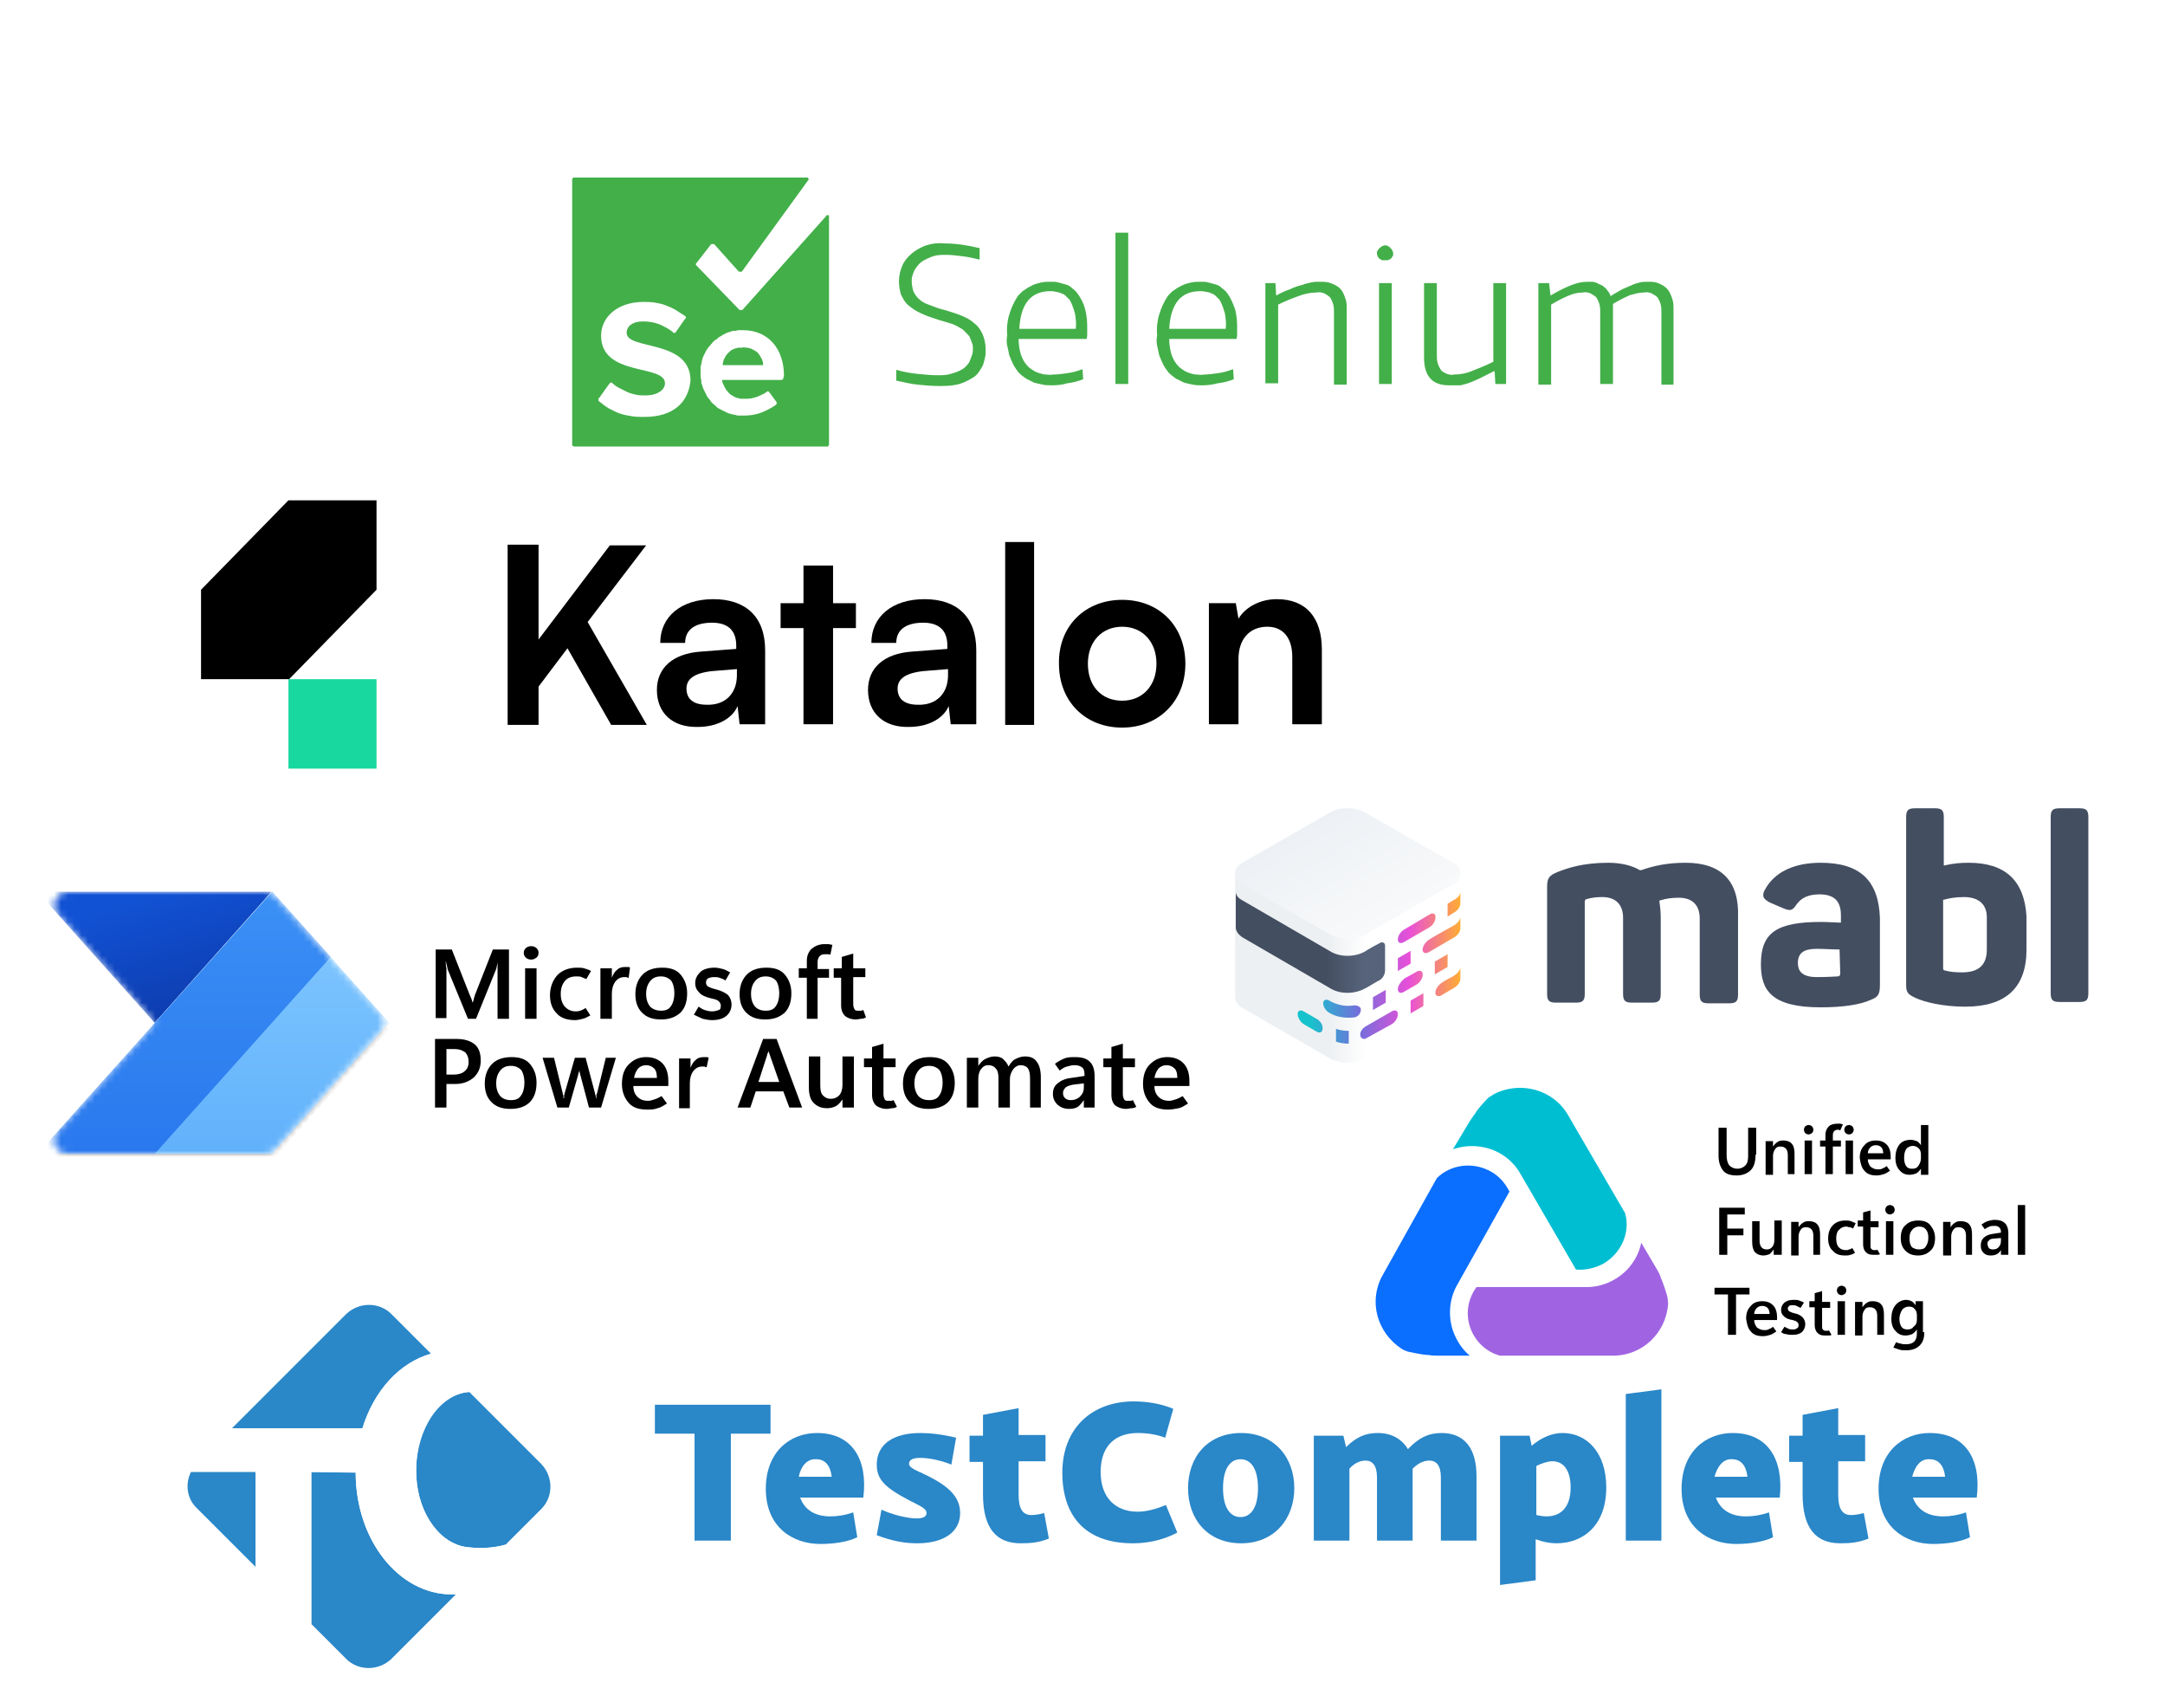 <?xml version="1.0" encoding="utf-8"?>
<!-- Generator: Adobe Illustrator 27.8.1, SVG Export Plug-In . SVG Version: 6.00 Build 0)  -->
<svg version="1.1" id="Layer_1" xmlns="http://www.w3.org/2000/svg" xmlns:xlink="http://www.w3.org/1999/xlink" x="0px" y="0px"
	 viewBox="0 0 322 254" style="enable-background:new 0 0 322 254;" xml:space="preserve">
<style type="text/css">
	.st0{fill-rule:evenodd;clip-rule:evenodd;fill:#FFFFFF;}
	.st1{fill:#EB681D;}
	.st2{fill:#8DC830;}
	.st3{fill:#40B1F5;}
	.st4{fill:#FAC634;}
	.st5{fill:url(#SVGID_1_);}
	.st6{fill:url(#SVGID_00000117662547525534152700000000854076334636182663_);}
	.st7{fill:url(#SVGID_00000063627354268105379580000009781140035045516211_);}
	.st8{fill:url(#SVGID_00000039114133774445562260000000326288694214841517_);}
	.st9{fill:url(#SVGID_00000034777318220464686870000005502853123979181461_);}
	.st10{fill:url(#SVGID_00000092420443216894309490000015304356295436595605_);}
	.st11{fill:url(#SVGID_00000029768604497401538300000016104188606053348521_);}
	.st12{fill:url(#SVGID_00000018922139784238450780000008893054052332726417_);}
	.st13{fill:url(#SVGID_00000170971890930804591190000005985579920745469598_);}
	.st14{fill:url(#SVGID_00000101079083384581684620000002778265011254975900_);}
	.st15{fill:url(#SVGID_00000123418257500030359970000018196555995132959658_);}
	.st16{fill:url(#SVGID_00000108308161927531158880000011144201037326346883_);}
	.st17{fill:#FFFFFF;}
	.st18{fill:#FCDC00;}
	.st19{fill:#173647;}
	.st20{fill:#FF6C37;}
	.st21{fill:#2A87C8;}
	.st22{fill:#0F9B2E;enable-background:new    ;}
	.st23{enable-background:new    ;}
	.st24{fill:#43AF49;}
	.st25{fill:#A064E2;}
	.st26{fill:#00BED2;}
	.st27{fill:#0A6EFF;}
	.st28{fill:#6CB645;}
	.st29{fill:#00A1DF;}
	.st30{fill:#9ACA3C;}
	.st31{fill:url(#SVGID_00000112614641712974074160000011358989082323398539_);}
	.st32{fill:url(#SVGID_00000129915704566453218630000003218112713900938930_);}
	.st33{fill:url(#SVGID_00000141423127005243353830000015864263020755226259_);}
	.st34{clip-path:url(#SVGID_00000058556440099476533650000002358291115008691390_);}
	.st35{fill:url(#SVGID_00000148658419660339326370000016220670132939708602_);}
	.st36{fill:#444E61;}
	.st37{fill:url(#SVGID_00000181796286839185525880000015598643479567635100_);}
	.st38{fill:url(#SVGID_00000104705473599128171680000011717852615278440844_);}
	.st39{fill:url(#SVGID_00000152942295332647823860000003140467796018893244_);}
	
		.st40{clip-path:url(#SVGID_00000147192832708000229940000008478919681505845170_);fill:url(#SVGID_00000056420185278977850530000013974220941733427879_);}
	.st41{clip-path:url(#SVGID_00000124129786151914396330000014951475253360675229_);}
	.st42{fill:#19D89F;}
	.st43{fill:#FFFFFF;filter:url(#Adobe_OpacityMaskFilter);}
	.st44{mask:url(#mask0_00000171699994090232561990000006805801519840830347_);}
	.st45{fill:url(#SVGID_00000178199499246159739220000013639757798777083274_);}
	.st46{fill-opacity:0.24;}
	.st47{fill-opacity:0.32;}
	.st48{fill:url(#SVGID_00000075131062574340976880000012202775413427595167_);}
	.st49{fill:url(#SVGID_00000160906551845182666710000004015634067936731580_);}
</style>
<path class="st0" d="M29.1,254C-22.1,181.2-4.5,80.6,68.3,29.4S241.7-4.2,292.9,68.6c39,55.5,39.1,129.5,0.2,185.2L29.1,254
	L29.1,254z"/>
<path class="st17" d="M230,211.3l2.6-2.6l3.8,3.8l-6.1-0.4c-0.3,0-0.4-0.3-0.4-0.5C229.9,211.5,229.9,211.3,230,211.3L230,211.3z"/>
<g>
	<g>
		<path class="st21" d="M114.6,213.2h-5.9v15.9h-5.4v-15.9h-5.9v-4.3h17.2V213.2z"/>
		<path class="st21" d="M128.4,222.7H119c0.7,1.9,2.3,2.8,4.5,2.8c1.1,0,2.3-0.2,3.4-0.6l0.6,3.7c-1.4,0.7-3.5,1-5.5,1
			c-4,0-8.1-2.4-8.1-8.2c0-5.5,3.6-8.3,7.6-8.3C126.8,213.1,129.1,217.1,128.4,222.7z M118.8,219.6h4.9c-0.2-1.7-1-2.6-2.3-2.6
			C120,216.9,119.1,218.1,118.8,219.6z"/>
		<path class="st21" d="M142.2,213.8l-0.7,4c-1.2-0.5-3.1-1-4.6-1c-1,0-1.7,0.2-1.7,0.9c0,0.5,0.9,0.9,2,1.4
			c3.9,1.8,5.6,3.5,5.6,5.9c0,2.8-2.4,4.5-6.4,4.5c-1.8,0-3.6-0.3-6-1.2l0.7-3.8c1.5,0.7,3.8,1.3,5.2,1.3c0.9,0,1.5-0.2,1.5-0.8
			c0-0.6-0.6-0.9-2.6-1.9c-3.6-1.9-4.8-3.1-4.8-5.3c0-3,2.4-4.7,6.5-4.7C138.3,213.1,140.2,213.3,142.2,213.8z"/>
		<path class="st21" d="M156,228.8c-1.5,0.6-2.7,0.7-4.2,0.7c-3.6,0-5.6-2.2-5.6-7.3v-4.8h-2v-3.9h2v-3.1l5.3-1v4h4v3.9h-4v5
			c0,1.9,0.5,3,1.9,3c0.5,0,1.2-0.1,1.9-0.3L156,228.8z"/>
		<path class="st21" d="M158,219c0-6.7,4.5-10.6,10.6-10.6c1.9,0,4,0.3,5.9,1.1l-1.2,4.3c-1.3-0.5-2.7-0.7-4.1-0.7
			c-3,0-5.5,1.6-5.5,5.8c0,3.8,2.2,5.9,5.5,5.9c1.3,0,2.8-0.4,4.2-1l1.7,4.1c-2.4,1.3-4.9,1.6-6.6,1.6C161,229.5,158,225,158,219z"
			/>
		<path class="st21" d="M192.5,221.3c0,4.6-3,8.2-7.9,8.2c-5,0-7.9-3.6-7.9-8.2c0-4.6,2.9-8.2,7.9-8.2
			C189.5,213.1,192.5,216.7,192.5,221.3z M181.9,221.3c0,2.8,1,4.3,2.6,4.3c1.6,0,2.6-1.5,2.6-4.3c0-2.8-1-4.3-2.6-4.3
			C182.9,217,181.9,218.5,181.9,221.3z"/>
		<path class="st21" d="M219.6,219.5v9.6h-5.3v-9.4c0-1.8-0.7-2.5-1.7-2.5c-0.6,0-1.5,0.2-2.5,1.2c0,0.3,0,0.7,0,1.1v9.6h-5.3v-9.4
			c0-1.8-0.7-2.5-1.7-2.5c-0.6,0-1.5,0.2-2.4,1.2v10.7h-5.3v-15.6h4.4l0.4,1.7c1.5-1.5,2.9-2.1,4.7-2.1c2.1,0,3.6,0.9,4.5,2.4
			c1.6-1.7,3.1-2.4,5-2.4C217.9,213.1,219.6,215.5,219.6,219.5z"/>
		<path class="st21" d="M238.9,221.2c0,5.7-3.5,8.3-7.4,8.3c-1,0-2-0.2-3.1-0.6v6.1l-5.3,0.7v-22.2h4.4l0.3,1.5
			c1.4-1.2,3-1.9,4.6-1.9C236,213.1,238.9,216,238.9,221.2z M233.6,221.2c0-2.6-1.1-3.9-2.7-3.9c-0.7,0-1.6,0.3-2.4,0.7v7.3
			c0.5,0.1,1,0.2,1.5,0.2C232.1,225.5,233.6,224.2,233.6,221.2z"/>
		<path class="st21" d="M247.1,229.1h-5.3v-21.8l5.3-0.7V229.1z"/>
		<path class="st21" d="M264.7,222.7h-9.5c0.7,1.9,2.3,2.8,4.5,2.8c1.1,0,2.3-0.2,3.4-0.6l0.6,3.7c-1.4,0.7-3.5,1-5.5,1
			c-4,0-8.1-2.4-8.1-8.2c0-5.5,3.6-8.3,7.6-8.3C263,213.1,265.3,217.1,264.7,222.7z M255,219.6h4.9c-0.2-1.7-1-2.6-2.3-2.6
			C256.3,216.9,255.4,218.1,255,219.6z"/>
		<path class="st21" d="M277.9,228.8c-1.5,0.6-2.7,0.7-4.2,0.7c-3.6,0-5.6-2.2-5.6-7.3v-4.8h-2v-3.9h2v-3.1l5.3-1v4h4v3.9h-4v5
			c0,1.9,0.5,3,1.9,3c0.5,0,1.2-0.1,1.9-0.3L277.9,228.8z"/>
		<path class="st21" d="M294,222.7h-9.5c0.7,1.9,2.3,2.8,4.5,2.8c1.1,0,2.3-0.2,3.4-0.6l0.6,3.7c-1.4,0.7-3.5,1-5.5,1
			c-4,0-8.1-2.4-8.1-8.2c0-5.5,3.6-8.3,7.6-8.3C292.4,213.1,294.7,217.1,294,222.7z M284.4,219.6h4.9c-0.2-1.7-1-2.6-2.3-2.6
			C285.6,216.9,284.8,218.1,284.4,219.6z"/>
	</g>
	<path class="st21" d="M64.1,201.3l-5.9-5.9c-1.8-1.8-4.8-1.8-6.7,0l-17,17h19.4C55.6,206.9,59.5,202.7,64.1,201.3z"/>
	<path class="st21" d="M52.9,219C52.9,219,52.9,219,52.9,219l-6.6-0.1v22.6l5.2,5.2c1.8,1.8,4.8,1.8,6.7,0l9.6-9.6
		c-0.2,0-0.4,0-0.6,0C59.3,237.1,52.9,229,52.9,219z"/>
	<path class="st21" d="M80.5,217.7L69.8,207c-4.3,0.2-7.9,5.2-7.9,11.5c-0.1,5.9,3.1,10.7,7.1,11.5c1.8,0.3,4.2,0.3,6.2-0.3l5.4-5.4
		C82.3,222.5,82.3,219.6,80.5,217.7z"/>
	<path class="st21" d="M28.4,218.9c-0.9,1.8-0.6,4,0.9,5.4l8.8,8.8v-14.3H28.4z"/>
	<path class="st17" d="M69,230c-4-0.8-7.2-5.6-7.1-11.5c0.1-6.2,3.6-11.2,7.9-11.5l-5.7-5.7c-4.7,1.3-8.5,5.5-10.2,11.1H34.5
		l-5.3,5.3c-0.4,0.4-0.7,0.8-0.9,1.2h9.7v14.3l8.3,8.3v-22.6h6.6c0,0,0,0,0,0.1c0,10,6.4,18.1,14.3,18.1c0.2,0,0.4,0,0.6,0l7.4-7.4
		C73.1,230.3,70.8,230.3,69,230z"/>
</g>
<g>
	<g>
		<path class="st24" d="M139.5,57.4c-1,0-2-0.1-3-0.2c-1.1-0.1-2.2-0.4-3.2-0.6v-1.6c1.1,0.3,2.1,0.5,3.2,0.6c1,0.1,2,0.2,2.9,0.2
			c0.7,0,1.4,0,2-0.2c0.7-0.2,1.3-0.4,1.9-0.8c0.2-0.2,0.4-0.3,0.6-0.6c0.2-0.2,0.3-0.4,0.4-0.7c0.1-0.2,0.2-0.5,0.3-0.8
			c0.1-0.3,0.1-0.5,0.1-0.8c0-0.3,0-0.6-0.1-0.8c-0.1-0.3-0.2-0.5-0.3-0.8c-0.1-0.3-0.3-0.5-0.5-0.7c-0.2-0.2-0.4-0.4-0.6-0.6
			c-0.5-0.3-1-0.6-1.5-0.8c-0.6-0.2-1.3-0.4-2-0.6c-0.9-0.3-1.9-0.6-2.7-1c-0.7-0.3-1.3-0.7-1.9-1.2c-0.5-0.4-0.8-1-1.1-1.6
			c-0.2-0.7-0.3-1.3-0.3-2c0-0.8,0.2-1.6,0.5-2.3c0.3-0.7,0.8-1.3,1.4-1.8c0.6-0.5,1.3-0.9,2.1-1.2c0.9-0.3,1.8-0.4,2.8-0.3
			c1.8,0,3.5,0.3,5.2,0.7v1.7c-0.9-0.2-1.7-0.4-2.6-0.5c-0.8-0.1-1.6-0.2-2.4-0.2c-0.6,0-1.3,0-1.9,0.2c-0.6,0.2-1.2,0.5-1.7,0.8
			c-0.2,0.2-0.4,0.3-0.6,0.6c-0.2,0.2-0.3,0.4-0.5,0.7c-0.1,0.2-0.2,0.5-0.3,0.8c-0.1,0.3-0.1,0.5-0.1,0.8c0,0.5,0.1,1,0.2,1.4
			c0.2,0.5,0.5,0.9,0.8,1.2c0.4,0.4,0.9,0.7,1.5,0.9c0.8,0.3,1.5,0.6,2.4,0.8c0.9,0.3,1.7,0.5,2.4,0.8c0.7,0.3,1.4,0.6,1.9,1.1
			c0.6,0.4,1,1,1.3,1.6c0.3,0.7,0.5,1.5,0.5,2.4c0,0.4,0,0.8-0.1,1.2c-0.1,0.4-0.2,0.8-0.3,1.1c-0.2,0.4-0.4,0.7-0.6,1
			c-0.2,0.3-0.5,0.6-0.8,0.8c-0.8,0.5-1.6,0.9-2.5,1.1C141.4,57.4,140.4,57.4,139.5,57.4"/>
		<path class="st24" d="M156.2,43.3c-2.9,0-4.4,1.9-4.6,5.6h8.4c0.1-0.7,0-1.5-0.1-2.2c-0.2-0.7-0.4-1.4-0.8-2.1
			c-0.2-0.2-0.4-0.4-0.6-0.6c-0.2-0.2-0.4-0.3-0.7-0.4c-0.3-0.1-0.5-0.2-0.8-0.2C156.8,43.3,156.5,43.3,156.2,43.3 M156.5,57.3
			c-0.5,0-0.9,0-1.4-0.1c-0.5-0.1-0.9-0.2-1.3-0.3c-0.4-0.2-0.8-0.4-1.2-0.6c-0.4-0.3-0.7-0.5-1.1-0.9c-0.3-0.4-0.6-0.8-0.8-1.2
			c-0.2-0.4-0.4-0.9-0.6-1.4c-0.1-0.5-0.2-1-0.3-1.4s-0.1-1,0-1.5c-0.1-1,0-2.1,0.3-3.1c0.3-1,0.7-1.9,1.3-2.8
			c0.3-0.3,0.6-0.7,1-0.9c0.4-0.3,0.8-0.5,1.2-0.7c0.4-0.2,0.9-0.3,1.3-0.4c0.5-0.1,0.9-0.1,1.4-0.1c0.4,0,0.8,0,1.1,0.1
			c0.4,0.1,0.7,0.2,1.1,0.3c0.4,0.1,0.7,0.3,1,0.6c0.3,0.2,0.6,0.5,0.8,0.8c0.5,0.7,0.9,1.5,1.1,2.3c0.2,0.8,0.3,1.7,0.3,2.5
			c0,0.4,0,0.8,0,1.1c0,0.3,0,0.5-0.1,0.8h-10.1c0,0.7,0.1,1.5,0.3,2.2c0.2,0.7,0.6,1.4,1.1,1.9c0.2,0.2,0.5,0.4,0.8,0.6
			c0.3,0.2,0.6,0.3,0.9,0.4c0.3,0.1,0.7,0.2,1,0.2c0.3,0,0.7,0.1,1,0c0.7,0,1.4-0.1,2.1-0.2c0.8-0.1,1.5-0.3,2.3-0.6l0.1,1.5
			c-0.8,0.3-1.5,0.5-2.4,0.6C158.1,57.2,157.3,57.3,156.5,57.3"/>
		<rect x="165.9" y="34.6" class="st24" width="1.9" height="22.5"/>
		<path class="st24" d="M178.5,43.3c-2.9,0-4.4,1.9-4.6,5.6h8.4c0.1-0.7,0-1.5-0.1-2.2c-0.2-0.7-0.4-1.4-0.8-2.1
			c-0.2-0.2-0.4-0.4-0.6-0.6c-0.2-0.2-0.4-0.3-0.7-0.4c-0.2-0.1-0.5-0.2-0.8-0.2C179.1,43.3,178.8,43.3,178.5,43.3 M178.8,57.3
			c-0.5,0-0.9,0-1.4-0.1c-0.5-0.1-0.9-0.2-1.3-0.3c-0.4-0.2-0.8-0.4-1.2-0.6c-0.4-0.3-0.7-0.5-1.1-0.9c-0.3-0.4-0.6-0.8-0.8-1.2
			c-0.2-0.4-0.4-0.9-0.6-1.4c-0.1-0.5-0.2-1-0.3-1.4c-0.1-0.5-0.1-1,0-1.5c-0.1-1,0-2.1,0.3-3.1c0.3-1,0.7-1.9,1.3-2.8
			c0.3-0.3,0.6-0.7,1-0.9c0.4-0.3,0.8-0.5,1.2-0.7c0.4-0.2,0.9-0.3,1.3-0.4c0.5-0.1,0.9-0.1,1.4-0.1c0.4,0,0.8,0,1.1,0.1
			c0.4,0.1,0.7,0.2,1.1,0.3c0.4,0.1,0.7,0.3,1,0.6c0.3,0.2,0.6,0.5,0.8,0.8c0.5,0.7,0.8,1.5,1.1,2.3c0.2,0.8,0.3,1.7,0.3,2.5
			c0,0.4,0,0.8,0,1.1c0,0.3,0,0.5-0.1,0.8h-10c0,0.7,0.1,1.5,0.3,2.2c0.2,0.7,0.6,1.4,1.1,1.9c0.2,0.2,0.5,0.4,0.8,0.6
			c0.3,0.2,0.6,0.3,0.9,0.4c0.3,0.1,0.7,0.2,1,0.2c0.3,0,0.7,0.1,1,0c0.7,0,1.4-0.1,2.1-0.2c0.8-0.1,1.5-0.3,2.3-0.6l0.1,1.5
			c-0.8,0.3-1.5,0.5-2.4,0.6C180.4,57.2,179.6,57.3,178.8,57.3"/>
		<path class="st24" d="M188.1,42.1h1.6l0.1,1.8h0.1c0.7-0.4,1.4-0.7,2-0.9c0.6-0.3,1.2-0.5,1.7-0.6c0.5-0.2,0.9-0.3,1.4-0.4
			c0.4-0.1,0.9-0.1,1.3-0.1c0.5,0,1.1,0,1.6,0.2s1,0.4,1.4,0.8c0.4,0.4,0.6,0.9,0.8,1.5c0.2,0.5,0.2,1.1,0.2,1.6v11.2h-1.9V46.5
			c0-0.4,0-0.8-0.1-1.2c-0.1-0.4-0.3-0.8-0.5-1.1c-0.3-0.3-0.6-0.4-0.9-0.6c-0.3-0.1-0.7-0.2-1.1-0.1c-0.9,0-1.8,0.2-2.6,0.5
			c-1.1,0.4-2.1,0.8-3.1,1.3V57h-1.9V42.1"/>
		<path class="st24" d="M205.1,42.1h1.9v15h-1.9V42.1z M206,38.7c-0.1,0-0.2,0-0.2,0c-0.1,0-0.2,0-0.2,0c-0.1,0-0.2-0.1-0.2-0.1
			c-0.1,0-0.1-0.1-0.2-0.1c-0.1-0.1-0.1-0.1-0.2-0.2c0-0.1-0.1-0.1-0.1-0.2c0-0.1-0.1-0.2-0.1-0.2c0-0.1,0-0.2,0-0.2
			c0-0.1,0-0.2,0-0.2c0-0.1,0-0.2,0.1-0.2c0-0.1,0.1-0.1,0.1-0.2c0-0.1,0.1-0.1,0.2-0.2c0.1-0.1,0.1-0.1,0.2-0.2
			c0.1,0,0.1-0.1,0.2-0.1c0.1,0,0.2-0.1,0.2-0.1c0.1,0,0.2,0,0.2,0s0.2,0,0.2,0c0.1,0,0.2,0,0.2,0.1c0.1,0,0.1,0.1,0.2,0.1
			c0.1,0,0.1,0.1,0.2,0.2c0.1,0.1,0.1,0.1,0.2,0.2c0,0.1,0.1,0.1,0.1,0.2c0,0.1,0.1,0.2,0.1,0.2c0,0.1,0,0.2,0,0.2
			c0,0.1,0,0.2,0,0.2c0,0.1,0,0.2-0.1,0.2c0,0.1-0.1,0.1-0.1,0.2c0,0.1-0.1,0.1-0.2,0.2c-0.1,0.1-0.1,0.1-0.2,0.1
			c-0.1,0-0.1,0.1-0.2,0.1c-0.1,0-0.2,0-0.2,0C206.2,38.7,206.1,38.7,206,38.7z"/>
		<path class="st24" d="M215.5,57.3c-2.5,0-3.7-1.4-3.7-4.1V42.1h1.9v10.6c0,0.4,0,0.8,0.1,1.2c0.1,0.4,0.3,0.8,0.5,1.1
			c0.2,0.3,0.5,0.4,0.9,0.6c0.3,0.1,0.7,0.2,1,0.1c1,0,2-0.2,2.9-0.6c1-0.4,2-0.8,3-1.3V42.1h1.9v15h-1.6l-0.1-1.9h-0.1l-2,1
			c-0.6,0.3-1.1,0.5-1.6,0.7c-0.5,0.2-1,0.3-1.4,0.4C216.6,57.3,216,57.3,215.5,57.3"/>
		<path class="st24" d="M228.9,42.1h1.5l0.2,1.8h0.1c1-0.6,2-1.1,3-1.5c0.8-0.3,1.5-0.5,2.4-0.5c0.2,0,0.4,0,0.6,0
			c0.2,0,0.4,0,0.5,0.1c0.2,0,0.4,0.1,0.5,0.2c0.2,0.1,0.3,0.1,0.5,0.2c0.2,0.1,0.3,0.2,0.4,0.3c0.1,0.1,0.3,0.2,0.4,0.4
			c0.1,0.1,0.2,0.3,0.3,0.4c0.1,0.2,0.2,0.3,0.2,0.5h0.1c0.6-0.4,1.2-0.7,1.7-1c0.5-0.2,0.9-0.4,1.4-0.6c0.4-0.2,0.8-0.3,1.2-0.4
			c0.4-0.1,0.8-0.1,1.2-0.1c0.5,0,1,0,1.5,0.2c0.5,0.2,0.9,0.4,1.3,0.8c0.4,0.4,0.6,0.9,0.8,1.5c0.2,0.5,0.2,1.1,0.2,1.6v11.2h-1.8
			V46.5c0-0.4,0-0.8-0.1-1.2c-0.1-0.4-0.3-0.8-0.5-1.1c-0.3-0.3-0.6-0.4-0.9-0.6c-0.3-0.1-0.7-0.2-1.1-0.1c-0.7,0-1.4,0.2-2.1,0.4
			c-0.9,0.4-1.7,0.8-2.5,1.3v11.9h-1.9V46.5c0-0.4,0-0.8-0.1-1.2c-0.1-0.4-0.3-0.8-0.5-1.1c-0.3-0.3-0.6-0.4-0.9-0.6
			c-0.3-0.1-0.7-0.2-1.1-0.1c-0.8,0-1.5,0.2-2.2,0.5c-0.9,0.4-1.7,0.8-2.5,1.3v11.9h-1.9V42.1"/>
	</g>
	<path class="st24" d="M110.4,51.7c-0.2,0-0.4,0-0.5,0c-0.2,0-0.4,0.1-0.5,0.1c-0.2,0.1-0.3,0.1-0.5,0.2c-0.2,0.1-0.3,0.2-0.4,0.3
		c-0.1,0.1-0.3,0.3-0.4,0.4c-0.1,0.1-0.2,0.3-0.3,0.5c-0.1,0.2-0.2,0.3-0.2,0.5c-0.1,0.2-0.1,0.4-0.1,0.5c0,0,0,0.1,0,0.1
		c0,0,0,0,0.1,0h5.8c0,0,0.1,0,0.1,0c0,0,0,0,0-0.1c0-0.2,0-0.4-0.1-0.5c0-0.2-0.1-0.3-0.2-0.5c-0.1-0.2-0.2-0.3-0.3-0.5
		c-0.1-0.1-0.2-0.3-0.4-0.4c-0.1-0.1-0.3-0.2-0.5-0.3c-0.2-0.1-0.3-0.2-0.5-0.2c-0.2-0.1-0.4-0.1-0.5-0.1
		C110.8,51.7,110.6,51.6,110.4,51.7"/>
	<path class="st24" d="M116.5,56.2c0,0,0,0.1,0,0.1c0,0,0,0.1-0.1,0.1c0,0-0.1,0.1-0.1,0.1c0,0-0.1,0-0.1,0h-8.7c0,0-0.1,0-0.1,0
		c0,0,0,0,0,0.1c0,0.2,0.1,0.4,0.2,0.6c0.1,0.2,0.2,0.4,0.3,0.6c0.1,0.2,0.2,0.3,0.4,0.5c0.1,0.2,0.3,0.3,0.4,0.4
		c0.2,0.1,0.3,0.2,0.5,0.3c0.2,0.1,0.4,0.2,0.6,0.2c0.2,0.1,0.4,0.1,0.6,0.1c0.2,0,0.4,0,0.6,0c0.5,0,1.1-0.1,1.6-0.3s1-0.4,1.4-0.7
		c0,0,0.1-0.1,0.1-0.1c0,0,0.1,0,0.1,0c0,0,0.1,0,0.1,0c0,0,0.1,0.1,0.1,0.1l1.1,1.5c0,0.1,0.1,0.1,0,0.2c0,0.1-0.1,0.2-0.1,0.2
		c-0.7,0.5-1.5,0.9-2.3,1.2c-0.8,0.3-1.7,0.4-2.5,0.4c-0.2,0-0.4,0-0.6,0c-0.2,0-0.4,0-0.6-0.1c-0.2,0-0.4-0.1-0.6-0.1
		c-0.2-0.1-0.4-0.1-0.6-0.2c-0.2-0.1-0.4-0.2-0.6-0.3c-0.2-0.1-0.4-0.2-0.6-0.3c-0.2-0.1-0.4-0.2-0.5-0.4c-0.2-0.1-0.3-0.3-0.5-0.4
		c-0.2-0.2-0.3-0.3-0.4-0.5c-0.1-0.2-0.3-0.3-0.4-0.5c-0.1-0.2-0.2-0.4-0.3-0.6c-0.1-0.2-0.2-0.4-0.3-0.6c-0.1-0.2-0.1-0.4-0.2-0.6
		s-0.1-0.4-0.1-0.6c0-0.2-0.1-0.4-0.1-0.6s0-0.4,0-0.6c0-0.2,0-0.4,0-0.6c0-0.2,0-0.4,0.1-0.6c0-0.2,0.1-0.4,0.1-0.6
		c0.1-0.2,0.1-0.4,0.2-0.6c0.1-0.2,0.2-0.4,0.3-0.6c0.1-0.2,0.2-0.4,0.3-0.5c0.1-0.2,0.2-0.3,0.4-0.5c0.1-0.2,0.3-0.3,0.4-0.5
		c0.1-0.1,0.3-0.3,0.5-0.4c0.2-0.1,0.3-0.3,0.5-0.4c0.2-0.1,0.4-0.2,0.5-0.3c0.2-0.1,0.4-0.2,0.6-0.3c0.2-0.1,0.4-0.1,0.6-0.2
		c0.2-0.1,0.4-0.1,0.6-0.1c0.2,0,0.4-0.1,0.6-0.1c0.2,0,0.4,0,0.6,0c3.7,0,6.1,2.7,6.1,6.8L116.5,56.2 M95.8,62
		c-0.6,0-1.2,0-1.8-0.1c-0.6-0.1-1.2-0.2-1.8-0.4c-0.6-0.2-1.1-0.5-1.7-0.8c-0.5-0.3-1-0.7-1.5-1.1C89,59.5,89,59.5,89,59.4
		s0-0.2,0.1-0.2l1.5-2.1c0,0,0.1-0.1,0.1-0.1c0,0,0.1-0.1,0.1-0.1c0,0,0.1,0,0.1,0c0,0,0.1,0,0.1,0c0.3,0.3,0.7,0.6,1.1,0.8
		c0.4,0.2,0.8,0.4,1.2,0.6c0.4,0.2,0.9,0.3,1.3,0.4s0.9,0.1,1.4,0.1c1.9,0,2.9-0.9,2.9-1.8c0-2.9-9.5-0.9-9.5-7.1c0-2.7,2.4-5,6.3-5
		c0.6,0,1.1,0,1.7,0.1c0.6,0.1,1.1,0.2,1.6,0.4c0.5,0.2,1,0.4,1.5,0.7c0.5,0.3,0.9,0.6,1.4,0.9c0,0,0.1,0.1,0.1,0.1c0,0,0,0.1,0,0.1
		c0,0,0,0.1,0,0.1c0,0,0,0.1-0.1,0.1l-1.4,2c0,0-0.1,0.1-0.1,0.1c0,0-0.1,0-0.1,0c-0.1,0-0.1,0-0.1,0c0,0-0.1,0-0.1-0.1
		c-0.6-0.5-1.4-0.9-2.1-1.2c-0.8-0.3-1.6-0.4-2.4-0.4c-1.5,0-2.4,0.7-2.4,1.7c0,2.6,9.5,0.9,9.5,7.1C102.4,59.7,100.3,62,95.8,62
		L95.8,62z M122.9,32.1L110.5,46c0,0-0.1,0.1-0.1,0.1c0,0-0.1,0-0.2,0c-0.1,0-0.1,0-0.2,0c0,0-0.1-0.1-0.1-0.1l-6.3-6.5
		c-0.1-0.1-0.1-0.1-0.1-0.2c0-0.1,0-0.2,0.1-0.2l2.1-2.7c0,0,0.1-0.1,0.1-0.1c0.1,0,0.1,0,0.2,0c0.1,0,0.1,0,0.2,0
		c0.1,0,0.1,0.1,0.1,0.1l3.5,3.9c0,0,0.1,0.1,0.1,0.1c0.1,0,0.1,0,0.2,0s0.1,0,0.2,0c0.1,0,0.1-0.1,0.1-0.1l9.8-13.5
		c0.1-0.1,0.1-0.2,0-0.3c0-0.1-0.1-0.1-0.2-0.1H85.4c0,0-0.1,0-0.1,0c0,0-0.1,0-0.1,0.1c0,0,0,0.1-0.1,0.1c0,0,0,0.1,0,0.1v39.4
		c0,0,0,0.1,0,0.1c0,0,0,0.1,0.1,0.1c0,0,0.1,0,0.1,0.1c0,0,0.1,0,0.1,0h37.6c0,0,0.1,0,0.1,0c0,0,0.1,0,0.1-0.1c0,0,0-0.1,0.1-0.1
		c0,0,0-0.1,0-0.1V32.3c0-0.1,0-0.1,0-0.2c0-0.1-0.1-0.1-0.2-0.1c-0.1,0-0.1,0-0.2,0C122.9,32,122.9,32.1,122.9,32.1"/>
</g>
<g>
	<path class="st25" d="M246.4,188.7l-2.3-3.9c-0.3,1.5-1,2.8-2,3.9c-1.5,1.6-3.7,2.7-6.1,2.7h-16.4c-0.8,1.1-1.3,2.4-1.3,3.9v0
		c0,3,2.1,5.6,4.8,6.3h16.8c4.4,0,7.9-3.4,8.2-7.7c0-0.2-0.1-1-0.1-1c0-0.1-0.6-2.1-1-2.9C247,189.7,246.4,188.7,246.4,188.7z"/>
	<path class="st26" d="M218.5,166.9l-2.4,4c1.5-0.5,3-0.6,4.5-0.3c2.2,0.4,4.3,1.8,5.5,3.9l8.3,14.3c1.4,0.1,2.8-0.2,4.1-0.9h0
		c2.7-1.6,4-4.7,3.2-7.5l-8.5-14.6c-2.2-3.8-7.1-5.1-11-3.1c-0.1,0.1-0.8,0.5-0.8,0.5c-0.1,0.1-1.6,1.6-2,2.4
		C219.2,165.8,218.5,166.9,218.5,166.9z"/>
	<path class="st27" d="M214,201.6l4.6,0c-1.2-1-2-2.3-2.5-3.7c-0.7-2.1-0.6-4.5,0.5-6.6l7.9-14.1c-0.6-1.2-1.5-2.3-2.8-3l0,0
		c-2.7-1.5-6-1-8,1l-8.1,14.5c-2.1,3.8-0.8,8.5,2.9,10.9c0.1,0.1,0.9,0.4,0.9,0.4c0.1,0,2.1,0.5,3.1,0.5
		C212.8,201.6,214,201.6,214,201.6z"/>
	<g>
		<path d="M261.1,171.7c0,1-0.2,1.8-0.7,2.3c-0.5,0.5-1.2,0.8-2.1,0.8c-0.9,0-1.6-0.2-2-0.7c-0.4-0.5-0.7-1.2-0.7-2.2v-4.2h1.2v4.1
			c0,0.6,0.1,1.1,0.4,1.5c0.3,0.3,0.7,0.5,1.2,0.5c0.5,0,0.9-0.2,1.2-0.5c0.3-0.3,0.4-0.8,0.4-1.4v-4.2h1.2V171.7z"/>
		<path d="M267,174.6h-1.1v-2.8c0-0.5-0.1-0.8-0.3-1c-0.2-0.2-0.4-0.3-0.8-0.3s-0.6,0.1-0.8,0.4c-0.2,0.3-0.3,0.6-0.3,1v2.8h-1.1v-5
			h1.1v0.8h0c0.2-0.3,0.4-0.5,0.7-0.7c0.3-0.2,0.6-0.2,0.9-0.2c0.5,0,1,0.2,1.2,0.5c0.3,0.3,0.4,0.9,0.4,1.5V174.6z"/>
		<path d="M269,168.7c-0.2,0-0.4-0.1-0.5-0.2c-0.1-0.1-0.2-0.3-0.2-0.5c0-0.2,0.1-0.4,0.2-0.5c0.1-0.1,0.3-0.2,0.5-0.2
			c0.2,0,0.4,0.1,0.5,0.2c0.1,0.1,0.2,0.3,0.2,0.5c0,0.2-0.1,0.4-0.2,0.5C269.3,168.6,269.2,168.7,269,168.7z M269.5,174.6h-1.1v-5
			h1.1V174.6z"/>
		<path d="M273.7,168.1c-0.1,0-0.2-0.1-0.2-0.1c-0.1,0-0.2,0-0.2,0c-0.2,0-0.4,0.1-0.5,0.2c-0.1,0.1-0.2,0.3-0.2,0.6v0.8h1.2v0.9
			h-1.2v4.1h-1.1v-4.1h-0.8v-0.9h0.8v-0.9c0-0.5,0.2-0.9,0.5-1.2c0.3-0.3,0.8-0.4,1.3-0.4c0.2,0,0.3,0,0.4,0c0.1,0,0.3,0.1,0.4,0.1
			L273.7,168.1z"/>
		<path d="M275,168.7c-0.2,0-0.4-0.1-0.5-0.2c-0.1-0.1-0.2-0.3-0.2-0.5c0-0.2,0.1-0.4,0.2-0.5c0.1-0.1,0.3-0.2,0.5-0.2
			c0.2,0,0.4,0.1,0.5,0.2c0.1,0.1,0.2,0.3,0.2,0.5c0,0.2-0.1,0.4-0.2,0.5C275.4,168.6,275.2,168.7,275,168.7z M275.6,174.6h-1.1v-5
			h1.1V174.6z"/>
		<path d="M281.2,172.4h-3.4c0,0.5,0.2,0.8,0.4,1.1c0.3,0.2,0.6,0.4,1.1,0.4c0.2,0,0.4,0,0.6-0.1c0.2-0.1,0.5-0.2,0.7-0.4l0.5,0.7
			c-0.3,0.2-0.6,0.4-0.9,0.5c-0.3,0.1-0.7,0.2-1.1,0.2c-0.8,0-1.4-0.2-1.8-0.7c-0.4-0.4-0.6-1.1-0.7-1.9c0-0.8,0.2-1.4,0.7-1.9
			c0.4-0.5,1-0.7,1.7-0.7c0.7,0,1.2,0.2,1.6,0.6c0.4,0.4,0.6,1,0.6,1.8V172.4z M280.1,171.6c0-0.4-0.1-0.8-0.3-1
			c-0.2-0.2-0.5-0.3-0.8-0.3c-0.3,0-0.6,0.1-0.8,0.3c-0.2,0.2-0.4,0.5-0.4,0.9H280.1z"/>
		<path d="M285.7,173.8c-0.2,0.3-0.4,0.5-0.7,0.7c-0.3,0.1-0.6,0.2-1,0.2c-0.6,0-1.1-0.2-1.5-0.7c-0.4-0.4-0.6-1.1-0.6-1.8
			c0-0.8,0.2-1.5,0.6-2c0.4-0.5,1-0.7,1.7-0.7c0.3,0,0.6,0.1,0.9,0.2c0.2,0.1,0.4,0.3,0.6,0.6h0v-3h1.1v7.4h-1.1L285.7,173.8
			L285.7,173.8z M283.2,172.2c0,0.5,0.1,0.9,0.3,1.2c0.2,0.3,0.5,0.4,0.9,0.4c0.4,0,0.7-0.1,0.9-0.4c0.2-0.3,0.4-0.7,0.4-1.1v-0.6
			c0-0.4-0.1-0.7-0.3-0.9c-0.2-0.2-0.5-0.4-0.9-0.4c-0.4,0-0.8,0.2-1,0.5C283.3,171.2,283.2,171.6,283.2,172.2z"/>
		<path d="M259.5,180.6h-2.6v2.1h2.4v1h-2.4v2.9h-1.2v-7h3.8V180.6z"/>
		<path d="M264.9,186.6h-1.1v-0.8h0c-0.2,0.3-0.4,0.5-0.6,0.7c-0.3,0.1-0.6,0.2-0.9,0.2c-0.6,0-1-0.2-1.3-0.5
			c-0.3-0.4-0.4-0.9-0.4-1.6v-3h1.1v2.9c0,0.4,0.1,0.8,0.3,1c0.2,0.2,0.4,0.3,0.8,0.3c0.3,0,0.6-0.1,0.8-0.4c0.2-0.2,0.3-0.6,0.3-1
			v-2.9h1.1V186.6z"/>
		<path d="M270.8,186.6h-1.1v-2.8c0-0.5-0.1-0.8-0.3-1c-0.2-0.2-0.4-0.3-0.8-0.3s-0.6,0.1-0.8,0.4c-0.2,0.3-0.3,0.6-0.3,1v2.8h-1.1
			v-5h1.1v0.8h0c0.2-0.3,0.4-0.5,0.7-0.7c0.3-0.2,0.6-0.2,0.9-0.2c0.5,0,1,0.2,1.2,0.5c0.3,0.3,0.4,0.9,0.4,1.5V186.6z"/>
		<path d="M275.9,186.3c-0.2,0.1-0.5,0.3-0.7,0.3c-0.2,0.1-0.5,0.1-0.8,0.1c-0.8,0-1.4-0.2-1.8-0.7c-0.5-0.4-0.7-1.1-0.7-1.8
			c0-0.8,0.2-1.5,0.7-2c0.5-0.5,1.1-0.7,1.9-0.7c0.3,0,0.5,0,0.8,0.1c0.2,0.1,0.5,0.2,0.7,0.3l-0.4,0.8c-0.2-0.1-0.3-0.2-0.5-0.2
			c-0.2,0-0.3-0.1-0.5-0.1c-0.5,0-0.8,0.2-1.1,0.5c-0.3,0.3-0.4,0.7-0.4,1.3c0,0.5,0.1,1,0.4,1.3c0.3,0.3,0.6,0.4,1.1,0.4
			c0.1,0,0.3,0,0.4-0.1c0.2,0,0.3-0.1,0.5-0.2L275.9,186.3z"/>
		<path d="M279.6,186.5c-0.1,0.1-0.3,0.1-0.5,0.1c-0.2,0-0.3,0-0.5,0c-0.5,0-0.8-0.1-1.1-0.4c-0.2-0.2-0.4-0.6-0.4-1.1v-2.7h-0.8
			v-0.9h0.8v-1.2l1.1-0.3v1.6h1.2v0.9h-1.2v2.7c0,0.2,0,0.4,0.1,0.5c0.1,0.1,0.2,0.2,0.4,0.2c0.1,0,0.2,0,0.3,0c0.1,0,0.2,0,0.2-0.1
			L279.6,186.5z"/>
		<path d="M281.1,180.6c-0.2,0-0.4-0.1-0.5-0.2s-0.2-0.3-0.2-0.5c0-0.2,0.1-0.4,0.2-0.5c0.1-0.1,0.3-0.2,0.5-0.2
			c0.2,0,0.4,0.1,0.5,0.2c0.1,0.1,0.2,0.3,0.2,0.5c0,0.2-0.1,0.4-0.2,0.5C281.4,180.5,281.3,180.6,281.1,180.6z M281.6,186.6h-1.1
			v-5h1.1V186.6z"/>
		<path d="M285.3,186.7c-0.8,0-1.4-0.2-1.9-0.7c-0.5-0.5-0.7-1.1-0.7-1.9c0-0.8,0.2-1.5,0.7-1.9c0.5-0.5,1.1-0.7,1.9-0.7
			c0.8,0,1.4,0.2,1.8,0.7c0.4,0.5,0.7,1.1,0.7,1.9c0,0.8-0.2,1.5-0.7,1.9C286.7,186.4,286.1,186.7,285.3,186.7z M285.4,185.8
			c0.5,0,0.8-0.1,1-0.4c0.2-0.3,0.4-0.7,0.4-1.3c0-0.6-0.1-1-0.4-1.3c-0.2-0.3-0.6-0.4-1-0.4c-0.4,0-0.8,0.2-1,0.5
			c-0.3,0.3-0.4,0.7-0.4,1.3c0,0.5,0.1,1,0.4,1.3C284.6,185.6,284.9,185.8,285.4,185.8z"/>
		<path d="M293.5,186.6h-1.1v-2.8c0-0.5-0.1-0.8-0.3-1c-0.2-0.2-0.4-0.3-0.8-0.3s-0.6,0.1-0.8,0.4c-0.2,0.3-0.3,0.6-0.3,1v2.8H289
			v-5h1.1v0.8h0c0.2-0.3,0.4-0.5,0.7-0.7s0.6-0.2,0.9-0.2c0.5,0,1,0.2,1.2,0.5c0.3,0.3,0.4,0.9,0.4,1.5V186.6z"/>
		<path d="M298.7,186.6h-1.1v-0.7h0c-0.2,0.3-0.4,0.5-0.6,0.6c-0.2,0.1-0.5,0.2-0.9,0.2c-0.5,0-0.8-0.1-1.1-0.4s-0.4-0.6-0.4-1.1
			c0-0.4,0.1-0.8,0.4-1.1c0.3-0.3,0.7-0.5,1.3-0.6l1.3-0.2v-0.1c0-0.3-0.1-0.6-0.3-0.7c-0.2-0.2-0.4-0.2-0.7-0.2
			c-0.2,0-0.5,0-0.7,0.1c-0.2,0.1-0.5,0.2-0.7,0.4l-0.5-0.7c0.3-0.2,0.6-0.4,0.9-0.5c0.3-0.1,0.7-0.2,1.1-0.2c0.7,0,1.2,0.2,1.5,0.5
			c0.3,0.3,0.5,0.8,0.5,1.5V186.6z M297.6,184.5v-0.4l-1.1,0.1c-0.3,0-0.6,0.1-0.7,0.3c-0.2,0.1-0.2,0.3-0.2,0.5
			c0,0.2,0.1,0.4,0.2,0.6c0.1,0.1,0.3,0.2,0.6,0.2c0.4,0,0.7-0.1,0.9-0.4C297.5,185.2,297.6,184.9,297.6,184.5z"/>
		<path d="M300.1,186.6v-7.4h1.1v7.4H300.1z"/>
		<path d="M260.2,192.5h-2v6H257v-6h-2v-1h5.2V192.5z"/>
		<path d="M264.3,196.3h-3.4c0,0.5,0.2,0.8,0.4,1.1c0.3,0.2,0.6,0.4,1.1,0.4c0.2,0,0.4,0,0.6-0.1s0.5-0.2,0.7-0.4l0.5,0.7
			c-0.3,0.2-0.6,0.4-0.9,0.5c-0.3,0.1-0.7,0.2-1.1,0.2c-0.8,0-1.4-0.2-1.8-0.7c-0.4-0.4-0.6-1.1-0.7-1.9c0-0.8,0.2-1.4,0.7-1.9
			c0.4-0.5,1-0.7,1.7-0.7c0.7,0,1.2,0.2,1.6,0.6c0.4,0.4,0.6,1,0.6,1.8V196.3z M263.2,195.5c0-0.4-0.1-0.8-0.3-1
			c-0.2-0.2-0.5-0.3-0.8-0.3c-0.3,0-0.6,0.1-0.8,0.3c-0.2,0.2-0.4,0.5-0.4,0.9H263.2z"/>
		<path d="M264.9,198.1l0.5-0.8c0.2,0.1,0.4,0.2,0.6,0.3c0.2,0.1,0.5,0.1,0.7,0.1c0.3,0,0.5-0.1,0.6-0.2c0.2-0.1,0.2-0.3,0.2-0.5
			c0-0.2-0.1-0.3-0.2-0.4c-0.1-0.1-0.3-0.2-0.7-0.3c-0.6-0.1-1.1-0.3-1.3-0.6c-0.3-0.2-0.4-0.6-0.4-0.9c0-0.5,0.2-0.8,0.5-1.1
			c0.4-0.3,0.8-0.4,1.4-0.4c0.3,0,0.6,0,0.8,0.1c0.3,0.1,0.5,0.2,0.7,0.3l-0.5,0.8c-0.2-0.1-0.4-0.2-0.6-0.3
			c-0.2-0.1-0.4-0.1-0.5-0.1c-0.3,0-0.5,0-0.6,0.1c-0.1,0.1-0.2,0.2-0.2,0.4c0,0.2,0.1,0.3,0.2,0.4c0.2,0.1,0.4,0.2,0.8,0.3
			c0.5,0.1,0.9,0.3,1.2,0.6c0.2,0.2,0.4,0.6,0.4,1c0,0.5-0.2,0.9-0.5,1.2c-0.4,0.3-0.8,0.4-1.4,0.4c-0.3,0-0.6,0-0.9-0.1
			C265.4,198.4,265.2,198.3,264.9,198.1z"/>
		<path d="M272.4,198.5c-0.1,0.1-0.3,0.1-0.5,0.1c-0.2,0-0.3,0-0.5,0c-0.5,0-0.8-0.1-1.1-0.4c-0.2-0.2-0.4-0.6-0.4-1.1v-2.7h-0.8
			v-0.9h0.8v-1.2l1.1-0.3v1.6h1.2v0.9h-1.2v2.7c0,0.2,0,0.4,0.1,0.5c0.1,0.1,0.2,0.2,0.4,0.2c0.1,0,0.2,0,0.3,0s0.2,0,0.2-0.1
			L272.4,198.5z"/>
		<path d="M273.9,192.6c-0.2,0-0.4-0.1-0.5-0.2c-0.1-0.1-0.2-0.3-0.2-0.5c0-0.2,0.1-0.4,0.2-0.5s0.3-0.2,0.5-0.2
			c0.2,0,0.4,0.1,0.5,0.2c0.1,0.1,0.2,0.3,0.2,0.5c0,0.2-0.1,0.4-0.2,0.5C274.2,192.5,274.1,192.6,273.9,192.6z M274.4,198.5h-1.1
			v-5h1.1V198.5z"/>
		<path d="M280.3,198.5h-1.1v-2.8c0-0.5-0.1-0.8-0.3-1c-0.2-0.2-0.4-0.3-0.8-0.3s-0.6,0.1-0.8,0.4c-0.2,0.3-0.3,0.6-0.3,1v2.8h-1.1
			v-5h1.1v0.8h0c0.2-0.3,0.4-0.5,0.7-0.7c0.3-0.2,0.6-0.2,0.9-0.2c0.5,0,1,0.2,1.2,0.5c0.3,0.3,0.4,0.9,0.4,1.5V198.5z"/>
		<path d="M286.2,198.1c0,0.9-0.2,1.5-0.7,2c-0.5,0.5-1.2,0.7-2,0.7c-0.3,0-0.7,0-1-0.1c-0.3-0.1-0.6-0.2-0.9-0.3l0.4-0.8
			c0.3,0.1,0.5,0.2,0.7,0.2c0.2,0.1,0.5,0.1,0.8,0.1c0.5,0,0.9-0.1,1.2-0.4c0.3-0.3,0.4-0.7,0.4-1.3v-0.5h0
			c-0.2,0.3-0.4,0.5-0.7,0.7c-0.3,0.1-0.6,0.2-1,0.2c-0.6,0-1.1-0.2-1.5-0.7c-0.4-0.4-0.6-1-0.6-1.8c0-0.8,0.2-1.5,0.6-2
			c0.4-0.5,1-0.8,1.6-0.8c0.3,0,0.6,0.1,0.8,0.2c0.2,0.1,0.4,0.3,0.6,0.6h0v-0.6h1.1V198.1z M285.1,196.2v-0.6
			c0-0.4-0.1-0.7-0.3-0.9c-0.2-0.3-0.5-0.4-0.9-0.4c-0.4,0-0.8,0.2-1,0.5c-0.2,0.3-0.4,0.8-0.4,1.3c0,0.5,0.1,0.9,0.3,1.2
			c0.2,0.3,0.5,0.4,0.9,0.4c0.4,0,0.7-0.1,0.9-0.4C285,197,285.1,196.7,285.1,196.2z"/>
	</g>
</g>
<g>
	<g>
		<path class="st36" d="M250.7,128.3c-2.6,0-4.6,0.4-6.6,1.1l-0.1,0l-0.1,0c-1.2-0.7-2.8-1.1-4.7-1.1c-3.8,0-6.1,0.8-7.6,1.4
			c-1.2,0.5-1.5,0.9-1.5,2.2v15.9c0,1,0.3,1.3,1.3,1.3h3c1,0,1.3-0.3,1.3-1.3v-13.7c0-0.2,0.1-0.4,0.3-0.4c0.7-0.2,1.4-0.3,2.3-0.3
			c2,0,3.1,1.1,3.1,3.1v11.3c0,1,0.3,1.3,1.3,1.3h3c1,0,1.3-0.3,1.3-1.3v-11.4c0-0.9-0.1-1.7-0.2-2.4l0-0.1l0.1,0
			c0.9-0.3,1.9-0.4,2.8-0.4c2,0,3.1,1.1,3.1,3.1v11.3c0,1,0.3,1.3,1.3,1.3h3.1c1,0,1.3-0.3,1.3-1.3v-11.5
			C258.7,131,256,128.3,250.7,128.3z"/>
		<path class="st36" d="M270.8,128.3c-4,0-6.9,1.4-8.3,4c-0.3,0.5-0.3,0.9-0.2,1.1c0.1,0.3,0.4,0.5,0.9,0.8l2.1,0.9
			c1,0.4,1.3,0.3,1.9-0.6c0.7-1,1.8-1.5,3.4-1.5c2.2,0,3.2,1,3.2,3.1v1.1h-0.2c-0.6,0-1.7-0.1-2.7-0.1c-6.7,0-9,1.6-9,6.3
			c0,3.8,1.5,6.4,8.9,6.4c3.3,0,5.9-0.4,7.4-1.1c1.1-0.4,1.4-0.8,1.4-2.2v-10C279.4,130.9,276.6,128.3,270.8,128.3z M273.7,144.8
			c0,0.3-0.2,0.4-0.4,0.4c-0.3,0-1.2,0.1-3.1,0.1c-2.4,0-2.8-1.1-2.8-2.1c0-1.5,0.9-2.1,2.8-2.1c1.1,0,2.5,0.1,3.3,0.1h0.1l0,0.1
			L273.7,144.8L273.7,144.8z"/>
		<path class="st36" d="M292.8,128.3c-1.2,0-2.4,0.1-3.6,0.4l-0.1,0v-7.2c0-1-0.3-1.3-1.3-1.3h-3c-1,0-1.3,0.3-1.3,1.3v24.8
			c0,1.2,0.1,1.5,1.4,2.1c1.3,0.6,4,1.3,7.4,1.3c6,0,9.1-2.8,9.1-8.5v-4.9C301.1,131,298.3,128.3,292.8,128.3z M295.5,141.2
			c0,2.3-1.2,3.4-3.7,3.4c-1.1,0-1.9-0.1-2.6-0.3c-0.1,0-0.2-0.1-0.2-0.3v-10.2l0.1,0c0.7-0.2,1.7-0.4,3-0.4c2.2,0,3.4,1.1,3.4,3
			L295.5,141.2L295.5,141.2z"/>
		<path class="st36" d="M309.3,120.2h-3c-1,0-1.3,0.3-1.3,1.3v26.2c0,1,0.3,1.3,1.3,1.3h3c1,0,1.3-0.3,1.3-1.3v-26.2
			C310.6,120.5,310.3,120.2,309.3,120.2z"/>
	</g>
	<g>
		
			<linearGradient id="SVGID_1_" gradientUnits="userSpaceOnUse" x1="183.778" y1="874.939" x2="217.207" y2="874.939" gradientTransform="matrix(1 0 0 1 0 -735.89)">
			<stop  offset="0" style="stop-color:#EDF0F2"/>
			<stop  offset="0.42" style="stop-color:#EDF0F2"/>
			<stop  offset="0.58" style="stop-color:#FFFFFF"/>
			<stop  offset="1" style="stop-color:#FFFFFF"/>
		</linearGradient>
		<path class="st5" d="M216.1,128.3l-13.1-7.5c-1.4-0.8-3.7-0.8-5.1,0l-13.1,7.5c-0.6,0.4-1.1,0.8-1.1,1.6c0,0.3,0,18.5,0,18.5
			c0,0.5,0.4,1.1,1.1,1.5l13,7.5c1.6,0.9,3.7,0.8,5.3,0c0.6-0.3,12.8-7.4,13-7.5c0.7-0.4,1.1-0.9,1.1-1.5c0-0.4,0-17.8,0-18.5
			C217.2,128.9,216.5,128.5,216.1,128.3z"/>
		
			<linearGradient id="SVGID_00000158737497087093205090000014449552131097070771_" gradientUnits="userSpaceOnUse" x1="195.905" y1="857.78" x2="205.102" y2="873.711" gradientTransform="matrix(1 0 0 1 0 -735.89)">
			<stop  offset="0" style="stop-color:#EDF1F5"/>
			<stop  offset="1" style="stop-color:#F8F9FA"/>
		</linearGradient>
		<path style="fill:url(#SVGID_00000158737497087093205090000014449552131097070771_);" d="M216.1,128.3l-13.1-7.5
			c-1.4-0.8-3.7-0.8-5.1,0l-13.1,7.5c-0.6,0.4-1.1,0.8-1.1,1.6s0.5,1.2,1.1,1.6l13.1,7.5c1.4,0.8,3.7,0.8,5.1,0l13.1-7.5
			c0.4-0.2,1.1-0.6,1.1-1.6C217.2,128.9,216.5,128.5,216.1,128.3z"/>
		
			<linearGradient id="SVGID_00000172440158096532367910000010586717260702112134_" gradientUnits="userSpaceOnUse" x1="183.778" y1="876.067" x2="206.068" y2="876.067" gradientTransform="matrix(1 0 0 1 0 -735.89)">
			<stop  offset="0" style="stop-color:#444E61"/>
			<stop  offset="0.6" style="stop-color:#444E61"/>
			<stop  offset="0.85" style="stop-color:#56637A"/>
			<stop  offset="1" style="stop-color:#56637A"/>
		</linearGradient>
		<path style="fill:url(#SVGID_00000172440158096532367910000010586717260702112134_);" d="M183.8,132.6c0,0.1,0,0.8,1,1.3l13.1,7.6
			c1.5,0.9,3.7,0.8,5.1,0c0.4-0.3,1.9-1.1,2.1-1.2c0.6-0.4,0.9,0,0.9,0.3c0,0.1,0,2.6,0,3.7c0,0.9-0.7,1.5-1.1,1.6
			c-0.7,0.4-1.3,0.8-1.9,1.1c-1.2,0.7-3.4,1-5.1,0l-13.1-7.6c-0.1-0.1-1-0.6-1-1.5V132.6z"/>
		<g>
			<g>
				<g>
					<defs>
						<path id="SVGID_00000152980215044986644130000013740886918245720711_" d="M209.8,148.8v1.9l0,0l1.9-1.1v-1.9L209.8,148.8
							L209.8,148.8z M215.3,141.9L215.3,141.9l-1.9,1.1v1.9l0,0l1.9-1.1V141.9z M209.8,143.3v-1.9l-1.9,1.1l0,0v1.9l0,0L209.8,143.3
							z M201.5,149.5c-1.8,0.3-3.1-0.3-3.8-0.7c-0.5-0.3-0.9-0.1-0.9,0.4c0,0.6,0.5,1.2,0.9,1.4c0.6,0.4,1.9,0.9,3.7,0.7
							c0.6-0.1,1-0.6,1-1.2C202.4,149.7,201.8,149.5,201.5,149.5z M206.1,149.1v-1.9l0,0l-1.9,1.1v1.9l0,0L206.1,149.1z
							 M198.7,154.9c0.6,0.2,1.2,0.3,1.9,0.3v-1.9c-0.7,0-1.3-0.1-1.9-0.3V154.9z M195.8,151.5L195.8,151.5l-1.9-1.1l0,0l0,0l0,0
							c-0.5-0.3-0.9-0.1-0.9,0.4c0,0.5,0.4,1.2,0.9,1.5l0,0l0,0l1.9,1.1l0,0l0,0l0,0c0.5,0.3,0.9,0.1,0.9-0.4l0,0l0,0
							C196.8,152.5,196.4,151.8,195.8,151.5z M217.2,143.8v1.7c0,0.9-0.9,1.4-1.1,1.5l-1.7,1c-0.3,0.2-0.8,0.2-0.9-0.2
							c-0.1-0.4,0.2-1.2,1-1.7c0.4-0.3,1.6-0.9,1.6-0.9C217.2,144.5,217.2,143.9,217.2,143.8z M217.2,132.6v1.7
							c0,0.9-0.9,1.4-1.1,1.5c0,0-0.3,0.2-0.8,0.5v-1.9c0.5-0.3,0.8-0.5,0.8-0.5C217.2,133.4,217.2,132.7,217.2,132.6z M217.2,136.3
							v1.7c0,0.9-0.9,1.4-1.1,1.5l-3.6,2.1c-0.3,0.2-0.8,0.2-0.9-0.2c-0.1-0.4,0.2-1.2,1-1.7c0.4-0.3,3.5-2,3.5-2
							C217.2,137.1,217.2,136.4,217.2,136.3z M207,152.3c0.5-0.3,0.9-0.9,0.9-1.5c0-0.5-0.4-0.7-0.9-0.4l-4,2.3l0,0l0,0
							c-0.4,0.3-0.7,0.7-0.7,1.2c0,0.4,0.5,0.8,0.9,0.5L207,152.3z M207.9,147.1L207.9,147.1L207.9,147.1c0,0.5,0.4,0.7,0.9,0.4l0,0
							l0,0l0,0l1.9-1.1l0,0l0,0c0.5-0.3,0.9-0.9,0.9-1.5c0-0.5-0.4-0.7-0.9-0.4l0,0l0,0l0,0l-1.8,1l0,0
							C208.3,146,207.9,146.6,207.9,147.1z M207.9,139.7L207.9,139.7L207.9,139.7c0,0.5,0.4,0.7,0.9,0.4l0,0l0,0l0,0l3.8-2.2l0,0
							l0,0c0.5-0.3,0.9-0.9,0.9-1.5s-0.4-0.7-0.9-0.4l0,0l0,0l0,0l-3.7,2.2l0,0C208.3,138.5,207.9,139.2,207.9,139.7z"/>
					</defs>
					<clipPath id="SVGID_00000071534669840990711460000000007110367245041324_">
						<use xlink:href="#SVGID_00000152980215044986644130000013740886918245720711_"  style="overflow:visible;"/>
					</clipPath>
					
						<linearGradient id="SVGID_00000136372733527516632710000015101781246277824424_" gradientUnits="userSpaceOnUse" x1="183.778" y1="874.939" x2="217.207" y2="874.939" gradientTransform="matrix(1 0 0 1 0 -735.89)">
						<stop  offset="0.33" style="stop-color:#16C3CC"/>
						<stop  offset="0.55" style="stop-color:#736EDB"/>
						<stop  offset="0.77" style="stop-color:#E84FD9"/>
						<stop  offset="1" style="stop-color:#FFAD33"/>
					</linearGradient>
					
						<path style="clip-path:url(#SVGID_00000071534669840990711460000000007110367245041324_);fill:url(#SVGID_00000136372733527516632710000015101781246277824424_);" d="
						M216.1,128.3l-13.1-7.5c-1.4-0.8-3.7-0.8-5.1,0l-13.1,7.5c-0.6,0.4-1.1,0.8-1.1,1.6c0,0.3,0,18.5,0,18.5c0,0.5,0.4,1.1,1.1,1.5
						l13,7.5c1.6,0.9,3.7,0.8,5.3,0c0.6-0.3,12.8-7.4,13-7.5c0.7-0.4,1.1-0.9,1.1-1.5c0-0.4,0-17.8,0-18.5
						C217.2,128.9,216.5,128.5,216.1,128.3z"/>
				</g>
			</g>
		</g>
	</g>
</g>
<g>
	<defs>
		<rect id="SVGID_00000178184348694785858310000018424068128336964769_" x="29.9" y="74.4" width="166.7" height="40"/>
	</defs>
	<clipPath id="SVGID_00000086668632868369726930000006872813557471743394_">
		<use xlink:href="#SVGID_00000178184348694785858310000018424068128336964769_"  style="overflow:visible;"/>
	</clipPath>
	<g style="clip-path:url(#SVGID_00000086668632868369726930000006872813557471743394_);">
		<path d="M80.1,95.1l10.6-14h5.4l-8.7,11.4l8.8,15.3h-5.3l-6.5-11.4l-4.3,5.7v5.7h-4.6V81h4.6L80.1,95.1L80.1,95.1z"/>
		<path d="M97.7,102.6c0-3.3,2.4-5.4,6.5-5.7l5.3-0.4V96c0-2.4-1.4-3.4-3.6-3.4c-2.6,0-4,1.1-4,3h-3.7c0-3.9,3.1-6.5,7.9-6.5
			c4.8,0,7.7,2.6,7.7,7.6v11h-3.8l-0.3-2.7c-0.8,1.9-3.1,3.1-5.9,3.1C100,108.2,97.7,106,97.7,102.6L97.7,102.6z M109.6,100.4v-0.9
			l-3.7,0.3c-2.7,0.3-3.8,1.2-3.8,2.6c0,1.6,1.1,2.4,3,2.4C107.8,104.9,109.6,103.2,109.6,100.4L109.6,100.4z"/>
		<path d="M119.5,107.7V93.4h-3.4v-3.7h3.4v-5.6h4.4v5.6h3.4v3.7h-3.4v14.3H119.5z"/>
		<path d="M129.1,102.6c0-3.3,2.4-5.4,6.5-5.7l5.3-0.4V96c0-2.4-1.4-3.4-3.6-3.4c-2.6,0-4,1.1-4,3h-3.7c0-3.9,3.1-6.5,7.9-6.5
			c4.8,0,7.7,2.6,7.7,7.6v11h-3.8l-0.3-2.7c-0.8,1.9-3.1,3.1-5.9,3.1C131.4,108.2,129.1,106,129.1,102.6L129.1,102.6z M141,100.4
			v-0.9l-3.7,0.3c-2.7,0.3-3.8,1.2-3.8,2.6c0,1.6,1.1,2.4,3,2.4C139.2,104.9,141,103.2,141,100.4L141,100.4z"/>
		<path d="M149.5,107.7V80.6h4.3v27.2H149.5z"/>
		<path d="M166.9,89.2c5.5,0,9.4,3.9,9.4,9.5c0,5.6-4,9.5-9.4,9.5c-5.5,0-9.4-3.9-9.4-9.5C157.4,93.1,161.4,89.2,166.9,89.2z
			 M166.9,104.2c3,0,5.1-2.2,5.1-5.5c0-3.3-2.1-5.5-5.1-5.5c-3,0-5.1,2.2-5.1,5.5C161.8,102,163.8,104.2,166.9,104.2z"/>
		<path d="M179.8,107.7v-18h4l0.4,2.3c1.1-1.8,3.3-2.9,5.7-2.9c4.4,0,6.7,2.8,6.7,7.5v11.1h-4.4v-10c0-3-1.5-4.5-3.7-4.5
			c-2.7,0-4.3,1.9-4.3,4.8v9.7H179.8L179.8,107.7z"/>
		<path class="st42" d="M56,101H42.9v13.3H56V101z"/>
		<path d="M42.9,74.4L29.9,87.7v13.3h13.1L56,87.7V74.4H42.9z"/>
	</g>
</g>
<g>
	<defs>
		<filter id="Adobe_OpacityMaskFilter" filterUnits="userSpaceOnUse" x="5.6" y="132.6" width="52.3" height="40">
			<feColorMatrix  type="matrix" values="1 0 0 0 0  0 1 0 0 0  0 0 1 0 0  0 0 0 1 0"/>
		</filter>
	</defs>
	
		<mask maskUnits="userSpaceOnUse" x="5.6" y="132.6" width="52.3" height="40" id="mask0_00000171699994090232561990000006805801519840830347_">
		<path class="st43" d="M39.5,132.6c0.6,0,1.1,0.2,1.5,0.7l15.6,17.4c0.7,0.8,0.7,2,0,2.7L41,170.9c-0.4,0.4-0.9,0.7-1.5,0.7H10.1
			c-1.8,0-2.7-2.1-1.5-3.4L23,152.1L8.6,136c-1.2-1.3-0.2-3.4,1.5-3.4H39.5z"/>
	</mask>
	<g class="st44">
		
			<linearGradient id="SVGID_00000160156229435747757500000000981435402076271241_" gradientUnits="userSpaceOnUse" x1="30.169" y1="98.2" x2="22.989" y2="121.277" gradientTransform="matrix(1 0 0 -1 0 253.89)">
			<stop  offset="0" style="stop-color:#0D36A5"/>
			<stop  offset="1" style="stop-color:#1152D4"/>
		</linearGradient>
		<path style="fill:url(#SVGID_00000160156229435747757500000000981435402076271241_);" d="M40.4,132.6L23,152.1L5.6,132.6H40.4z"/>
		<g>
			<path class="st46" d="M40.4,132.8l-34.9,39h34.9l17.4-19.5L40.4,132.8z"/>
		</g>
		<g>
			<path class="st47" d="M40.4,133.6l-34.9,39h34.9l17.4-19.5L40.4,133.6z"/>
		</g>
		
			<linearGradient id="SVGID_00000005235703591092913430000006039883177242808969_" gradientUnits="userSpaceOnUse" x1="31.707" y1="121.277" x2="31.707" y2="82.302" gradientTransform="matrix(1 0 0 -1 0 253.89)">
			<stop  offset="0" style="stop-color:#84CAFF"/>
			<stop  offset="1" style="stop-color:#61B1FB"/>
		</linearGradient>
		<path style="fill:url(#SVGID_00000005235703591092913430000006039883177242808969_);" d="M5.6,171.6l34.9-39l17.4,19.5l-17.4,19.5
			H5.6z"/>
		
			<linearGradient id="SVGID_00000003824678225463348750000005795222046757765024_" gradientUnits="userSpaceOnUse" x1="27.348" y1="121.277" x2="27.348" y2="82.302" gradientTransform="matrix(1 0 0 -1 0 253.89)">
			<stop  offset="0" style="stop-color:#3B90F5"/>
			<stop  offset="1" style="stop-color:#2A78EE"/>
		</linearGradient>
		<path style="fill:url(#SVGID_00000003824678225463348750000005795222046757765024_);" d="M5.6,171.6l34.9-39l8.7,9.7L23,171.6H5.6
			z"/>
	</g>
	<g>
		<path d="M75.7,151.5h-1.7V145c0-0.3,0-0.6,0-1s0-0.7,0.1-1.1h0c-0.1,0.3-0.1,0.5-0.2,0.7c0,0.2-0.1,0.4-0.1,0.5l-3,7.4h-1.2
			l-3-7.3c0-0.1-0.1-0.3-0.1-0.5c-0.1-0.2-0.1-0.5-0.2-0.8h0c0,0.4,0,0.7,0.1,1.1c0,0.4,0,0.8,0,1.2v6.2h-1.6v-10.2h2.4l2.6,6.6
			c0.1,0.2,0.2,0.5,0.3,0.7c0.1,0.2,0.1,0.4,0.2,0.6h0c0.1-0.3,0.2-0.5,0.2-0.7c0.1-0.2,0.1-0.4,0.2-0.6l2.6-6.6h2.4V151.5z"/>
		<path d="M79,142.7c-0.3,0-0.6-0.1-0.8-0.3c-0.2-0.2-0.3-0.4-0.3-0.7c0-0.3,0.1-0.5,0.3-0.7c0.2-0.2,0.5-0.3,0.8-0.3
			c0.3,0,0.6,0.1,0.8,0.3c0.2,0.2,0.3,0.4,0.3,0.7c0,0.3-0.1,0.5-0.3,0.7C79.5,142.6,79.3,142.7,79,142.7z M79.8,151.5h-1.7V144h1.7
			V151.5z"/>
		<path d="M87.8,151c-0.4,0.2-0.7,0.4-1.1,0.5c-0.4,0.1-0.8,0.2-1.2,0.2c-1.1,0-2.1-0.3-2.7-1c-0.7-0.7-1-1.6-1-2.7
			c0-1.2,0.4-2.2,1.1-3c0.7-0.7,1.7-1.1,2.9-1.1c0.4,0,0.8,0,1.1,0.1s0.7,0.2,1,0.4l-0.7,1.2c-0.2-0.1-0.5-0.2-0.7-0.3
			c-0.2-0.1-0.5-0.1-0.8-0.1c-0.7,0-1.3,0.2-1.7,0.7s-0.6,1.1-0.6,1.9c0,0.8,0.2,1.4,0.6,1.9c0.4,0.4,0.9,0.7,1.6,0.7
			c0.2,0,0.4,0,0.7-0.1c0.3-0.1,0.5-0.2,0.8-0.4L87.8,151z"/>
		<path d="M93.5,145.4c-0.1,0-0.2,0-0.3-0.1c-0.1,0-0.2,0-0.3,0c-0.6,0-1,0.2-1.4,0.7c-0.3,0.4-0.5,1-0.5,1.8v3.7h-1.7V144H91v1.4h0
			c0.2-0.5,0.4-0.9,0.8-1.2c0.3-0.3,0.7-0.4,1.2-0.4c0.1,0,0.2,0,0.4,0c0.1,0,0.2,0,0.3,0.1L93.5,145.4z"/>
		<path d="M98.3,151.6c-1.2,0-2.1-0.3-2.8-1c-0.7-0.7-1-1.6-1-2.8c0-1.2,0.4-2.2,1.1-2.9c0.7-0.7,1.7-1,2.9-1c1.2,0,2.1,0.3,2.7,1
			s1,1.6,1,2.8c0,1.2-0.3,2.2-1,2.9C100.4,151.3,99.5,151.6,98.3,151.6z M98.3,150.3c0.7,0,1.2-0.2,1.5-0.7c0.3-0.4,0.5-1.1,0.5-1.9
			c0-0.8-0.2-1.5-0.5-1.9c-0.4-0.4-0.9-0.6-1.5-0.6c-0.7,0-1.2,0.2-1.6,0.7c-0.4,0.5-0.6,1.1-0.6,1.9c0,0.8,0.2,1.4,0.6,1.9
			C97.1,150.1,97.7,150.3,98.3,150.3z"/>
		<path d="M103.2,150.9l0.7-1.2c0.3,0.2,0.6,0.4,0.9,0.5c0.3,0.1,0.7,0.2,1.1,0.2c0.4,0,0.7-0.1,1-0.2s0.3-0.4,0.3-0.7
			c0-0.2-0.1-0.4-0.3-0.6c-0.2-0.2-0.5-0.3-1-0.4c-0.9-0.2-1.6-0.5-1.9-0.9c-0.4-0.4-0.6-0.8-0.6-1.4c0-0.7,0.3-1.2,0.8-1.7
			c0.5-0.4,1.2-0.6,2.1-0.6c0.4,0,0.8,0.1,1.2,0.2c0.4,0.1,0.7,0.3,1.1,0.5l-0.7,1.2c-0.3-0.2-0.6-0.3-0.9-0.4
			c-0.3-0.1-0.5-0.1-0.8-0.1c-0.4,0-0.7,0.1-0.9,0.2s-0.3,0.4-0.3,0.6s0.1,0.5,0.3,0.6c0.2,0.1,0.6,0.3,1.1,0.4
			c0.8,0.2,1.4,0.5,1.8,0.8c0.4,0.4,0.6,0.9,0.6,1.5c0,0.7-0.3,1.3-0.8,1.7c-0.5,0.4-1.2,0.6-2.1,0.6c-0.5,0-1-0.1-1.4-0.2
			C104.1,151.3,103.6,151.1,103.2,150.9z"/>
		<path d="M113.8,151.6c-1.2,0-2.1-0.3-2.8-1c-0.7-0.7-1-1.6-1-2.8c0-1.2,0.4-2.2,1.1-2.9c0.7-0.7,1.7-1,2.9-1c1.2,0,2.1,0.3,2.7,1
			s1,1.6,1,2.8c0,1.2-0.3,2.2-1,2.9C115.9,151.3,115,151.6,113.8,151.6z M113.9,150.3c0.7,0,1.2-0.2,1.5-0.7
			c0.3-0.4,0.5-1.1,0.5-1.9c0-0.8-0.2-1.5-0.5-1.9c-0.4-0.4-0.9-0.6-1.5-0.6c-0.7,0-1.2,0.2-1.6,0.7c-0.4,0.5-0.6,1.1-0.6,1.9
			c0,0.8,0.2,1.4,0.6,1.9C112.7,150.1,113.2,150.3,113.9,150.3z"/>
		<path d="M123.5,142c-0.1-0.1-0.3-0.1-0.4-0.1c-0.1,0-0.2,0-0.4,0c-0.4,0-0.6,0.1-0.8,0.3s-0.3,0.5-0.3,0.9v1h1.7v1.3h-1.7v6.1H120
			v-6.1h-1.2V144h1.2v-1.1c0-0.7,0.2-1.3,0.7-1.8c0.5-0.4,1.1-0.7,1.9-0.7c0.2,0,0.5,0,0.6,0c0.2,0,0.4,0.1,0.6,0.1L123.5,142z"/>
		<path d="M128.8,151.3c-0.2,0.1-0.4,0.2-0.7,0.2c-0.2,0-0.5,0.1-0.8,0.1c-0.7,0-1.2-0.2-1.6-0.5c-0.4-0.4-0.6-0.9-0.6-1.6v-4.1H124
			V144h1.2v-1.7l1.7-0.5v2.2h1.8v1.3h-1.8v4c0,0.4,0.1,0.6,0.2,0.8s0.3,0.2,0.6,0.2c0.1,0,0.3,0,0.4,0c0.1,0,0.2-0.1,0.3-0.1
			L128.8,151.3z"/>
		<path d="M66.4,161.2v3.5h-1.7v-10.2h3.2c1.2,0,2.1,0.3,2.7,0.8c0.6,0.5,0.9,1.3,0.9,2.4c0,1-0.3,1.8-1,2.5c-0.7,0.6-1.6,1-2.8,1
			H66.4z M66.4,156v3.8h1.1c0.7,0,1.3-0.2,1.6-0.5c0.4-0.3,0.6-0.8,0.6-1.4c0-0.6-0.2-1.1-0.5-1.4c-0.4-0.3-0.9-0.5-1.6-0.5H66.4z"
			/>
		<path d="M75.9,164.9c-1.2,0-2.1-0.3-2.8-1c-0.7-0.7-1-1.6-1-2.8c0-1.2,0.4-2.2,1.1-2.9c0.7-0.7,1.7-1,2.9-1c1.2,0,2.1,0.3,2.7,1
			s1,1.6,1,2.8c0,1.2-0.3,2.2-1,2.9C78.1,164.6,77.1,164.9,75.9,164.9z M76,163.6c0.7,0,1.2-0.2,1.5-0.7c0.3-0.4,0.5-1.1,0.5-1.9
			c0-0.8-0.2-1.5-0.5-1.9c-0.4-0.4-0.9-0.6-1.5-0.6c-0.7,0-1.2,0.2-1.6,0.7c-0.4,0.5-0.6,1.1-0.6,1.9c0,0.8,0.2,1.4,0.6,1.9
			C74.8,163.4,75.3,163.6,76,163.6z"/>
		<path d="M91.6,157.3l-2.2,7.4h-1.8l-1.3-4.9c0-0.1-0.1-0.3-0.1-0.4s0-0.3,0-0.4h0c0,0.2,0,0.3-0.1,0.4c0,0.1-0.1,0.2-0.1,0.4
			l-1.4,4.9h-1.7l-2.2-7.4h1.7l1.3,5.3c0,0.1,0,0.2,0.1,0.3c0,0.1,0,0.3,0,0.4h0.1c0-0.1,0-0.3,0-0.4c0-0.1,0.1-0.3,0.1-0.4l1.5-5.2
			h1.6l1.4,5.3c0,0.1,0,0.2,0.1,0.3c0,0.1,0,0.3,0.1,0.5h0c0-0.1,0-0.2,0-0.4c0-0.1,0-0.3,0.1-0.4l1.3-5.3H91.6z"/>
		<path d="M99.3,161.5h-5.1c0,0.7,0.2,1.2,0.6,1.6c0.4,0.4,0.9,0.6,1.6,0.6c0.3,0,0.6-0.1,0.9-0.2c0.4-0.1,0.7-0.3,1.1-0.5l0.8,1.1
			c-0.5,0.3-0.9,0.6-1.4,0.7c-0.5,0.2-1,0.2-1.6,0.2c-1.2,0-2.1-0.3-2.7-1c-0.6-0.7-1-1.6-1-2.8c0-1.2,0.3-2.2,1-2.9
			s1.5-1.1,2.6-1.1c1,0,1.8,0.3,2.4,0.9c0.6,0.6,0.9,1.5,0.9,2.7V161.5z M97.7,160.3c0-0.6-0.1-1.1-0.4-1.4
			c-0.3-0.3-0.7-0.5-1.2-0.5c-0.5,0-0.9,0.2-1.2,0.5c-0.3,0.4-0.5,0.8-0.6,1.4H97.7z"/>
		<path d="M105.1,158.7c-0.1,0-0.2,0-0.3-0.1c-0.1,0-0.2,0-0.3,0c-0.6,0-1,0.2-1.4,0.7c-0.3,0.4-0.5,1-0.5,1.8v3.7H101v-7.4h1.7v1.4
			h0c0.2-0.5,0.4-0.9,0.8-1.2c0.3-0.3,0.7-0.4,1.2-0.4c0.1,0,0.2,0,0.4,0c0.1,0,0.2,0,0.3,0.1L105.1,158.7z"/>
		<path d="M109.7,164.7l3.8-10.2h2l3.8,10.2h-1.9l-0.9-2.4h-4.1l-0.8,2.4H109.7z M112.8,160.9h3.1l-1.4-4c0-0.1-0.1-0.2-0.1-0.3
			c0-0.1-0.1-0.2-0.1-0.4h0c0,0.1,0,0.3-0.1,0.4s-0.1,0.2-0.1,0.3L112.8,160.9z"/>
		<path d="M127,164.7h-1.7v-1.2h0c-0.3,0.4-0.6,0.8-1,1s-0.8,0.3-1.3,0.3c-0.9,0-1.5-0.3-2-0.8s-0.7-1.3-0.7-2.4v-4.5h1.7v4.3
			c0,0.7,0.1,1.2,0.4,1.5s0.6,0.5,1.2,0.5c0.5,0,0.9-0.2,1.2-0.5s0.5-0.9,0.5-1.5v-4.3h1.7V164.7z"/>
		<path d="M133.4,164.6c-0.2,0.1-0.4,0.2-0.7,0.2c-0.2,0-0.5,0.1-0.8,0.1c-0.7,0-1.2-0.2-1.6-0.5c-0.4-0.4-0.6-0.9-0.6-1.6v-4.1
			h-1.2v-1.3h1.2v-1.7l1.7-0.5v2.2h1.8v1.3h-1.8v4c0,0.4,0.1,0.6,0.2,0.8s0.3,0.2,0.6,0.2c0.1,0,0.3,0,0.4,0c0.1,0,0.2-0.1,0.3-0.1
			L133.4,164.6z"/>
		<path d="M138.1,164.9c-1.2,0-2.1-0.3-2.8-1c-0.7-0.7-1-1.6-1-2.8c0-1.2,0.4-2.2,1.1-2.9c0.7-0.7,1.7-1,2.9-1c1.2,0,2.1,0.3,2.7,1
			s1,1.6,1,2.8c0,1.2-0.3,2.2-1,2.9C140.3,164.6,139.3,164.9,138.1,164.9z M138.2,163.6c0.7,0,1.2-0.2,1.5-0.7
			c0.3-0.4,0.5-1.1,0.5-1.9c0-0.8-0.2-1.5-0.5-1.9c-0.4-0.4-0.9-0.6-1.5-0.6c-0.7,0-1.2,0.2-1.6,0.7c-0.4,0.5-0.6,1.1-0.6,1.9
			c0,0.8,0.2,1.4,0.6,1.9C137,163.4,137.5,163.6,138.2,163.6z"/>
		<path d="M154.9,164.7h-1.7v-4.3c0-0.7-0.1-1.2-0.3-1.5c-0.2-0.3-0.6-0.5-1.1-0.5c-0.4,0-0.8,0.2-1.1,0.6c-0.3,0.4-0.5,0.9-0.5,1.5
			v4.2h-1.7v-4.4c0-0.6-0.1-1.1-0.4-1.4c-0.2-0.3-0.6-0.5-1.1-0.5c-0.5,0-0.8,0.2-1.1,0.6c-0.3,0.4-0.4,0.9-0.4,1.5v4.2h-1.7v-7.4
			h1.7v1.2h0c0.3-0.4,0.6-0.8,1-1s0.9-0.4,1.4-0.4s1,0.1,1.3,0.4s0.6,0.6,0.8,1.1c0.3-0.5,0.6-0.9,1-1.1c0.4-0.2,0.9-0.4,1.4-0.4
			c0.8,0,1.4,0.2,1.8,0.8c0.4,0.5,0.6,1.3,0.6,2.3V164.7z"/>
		<path d="M162.8,164.7h-1.6v-1.1h0c-0.3,0.4-0.6,0.8-0.9,1s-0.8,0.3-1.3,0.3c-0.7,0-1.2-0.2-1.7-0.6c-0.4-0.4-0.7-0.9-0.7-1.6
			c0-0.7,0.2-1.2,0.7-1.6s1.1-0.7,2-0.8l2-0.3v-0.2c0-0.5-0.1-0.9-0.4-1.1s-0.6-0.3-1.1-0.3c-0.4,0-0.7,0.1-1.1,0.2
			c-0.4,0.1-0.7,0.3-1.1,0.6l-0.7-1c0.4-0.3,0.9-0.6,1.4-0.8c0.5-0.2,1-0.2,1.6-0.2c1,0,1.7,0.2,2.2,0.7c0.5,0.5,0.7,1.2,0.7,2.2
			V164.7z M161.2,161.7v-0.6l-1.6,0.2c-0.5,0.1-0.8,0.2-1.1,0.4c-0.2,0.2-0.4,0.5-0.4,0.8c0,0.4,0.1,0.6,0.3,0.8s0.5,0.3,0.9,0.3
			c0.5,0,1-0.2,1.3-0.5C161,162.7,161.2,162.3,161.2,161.7z"/>
		<path d="M169,164.6c-0.2,0.1-0.4,0.2-0.7,0.2c-0.2,0-0.5,0.1-0.8,0.1c-0.7,0-1.2-0.2-1.6-0.5s-0.6-0.9-0.6-1.6v-4.1h-1.2v-1.3h1.2
			v-1.7l1.7-0.5v2.2h1.8v1.3h-1.8v4c0,0.4,0.1,0.6,0.2,0.8s0.3,0.2,0.6,0.2c0.1,0,0.3,0,0.4,0c0.1,0,0.2-0.1,0.3-0.1L169,164.6z"/>
		<path d="M176.8,161.5h-5.1c0,0.7,0.2,1.2,0.6,1.6c0.4,0.4,0.9,0.6,1.6,0.6c0.3,0,0.6-0.1,0.9-0.2c0.4-0.1,0.7-0.3,1.1-0.5l0.8,1.1
			c-0.5,0.3-0.9,0.6-1.4,0.7s-1,0.2-1.6,0.2c-1.2,0-2.1-0.3-2.7-1c-0.6-0.7-1-1.6-1-2.8c0-1.2,0.3-2.2,1-2.9s1.5-1.1,2.6-1.1
			c1,0,1.8,0.3,2.4,0.9c0.6,0.6,0.9,1.5,0.9,2.7V161.5z M175.1,160.3c0-0.6-0.1-1.1-0.4-1.4c-0.3-0.3-0.7-0.5-1.2-0.5
			c-0.5,0-0.9,0.2-1.2,0.5c-0.3,0.4-0.5,0.8-0.6,1.4H175.1z"/>
	</g>
</g>
</svg>
